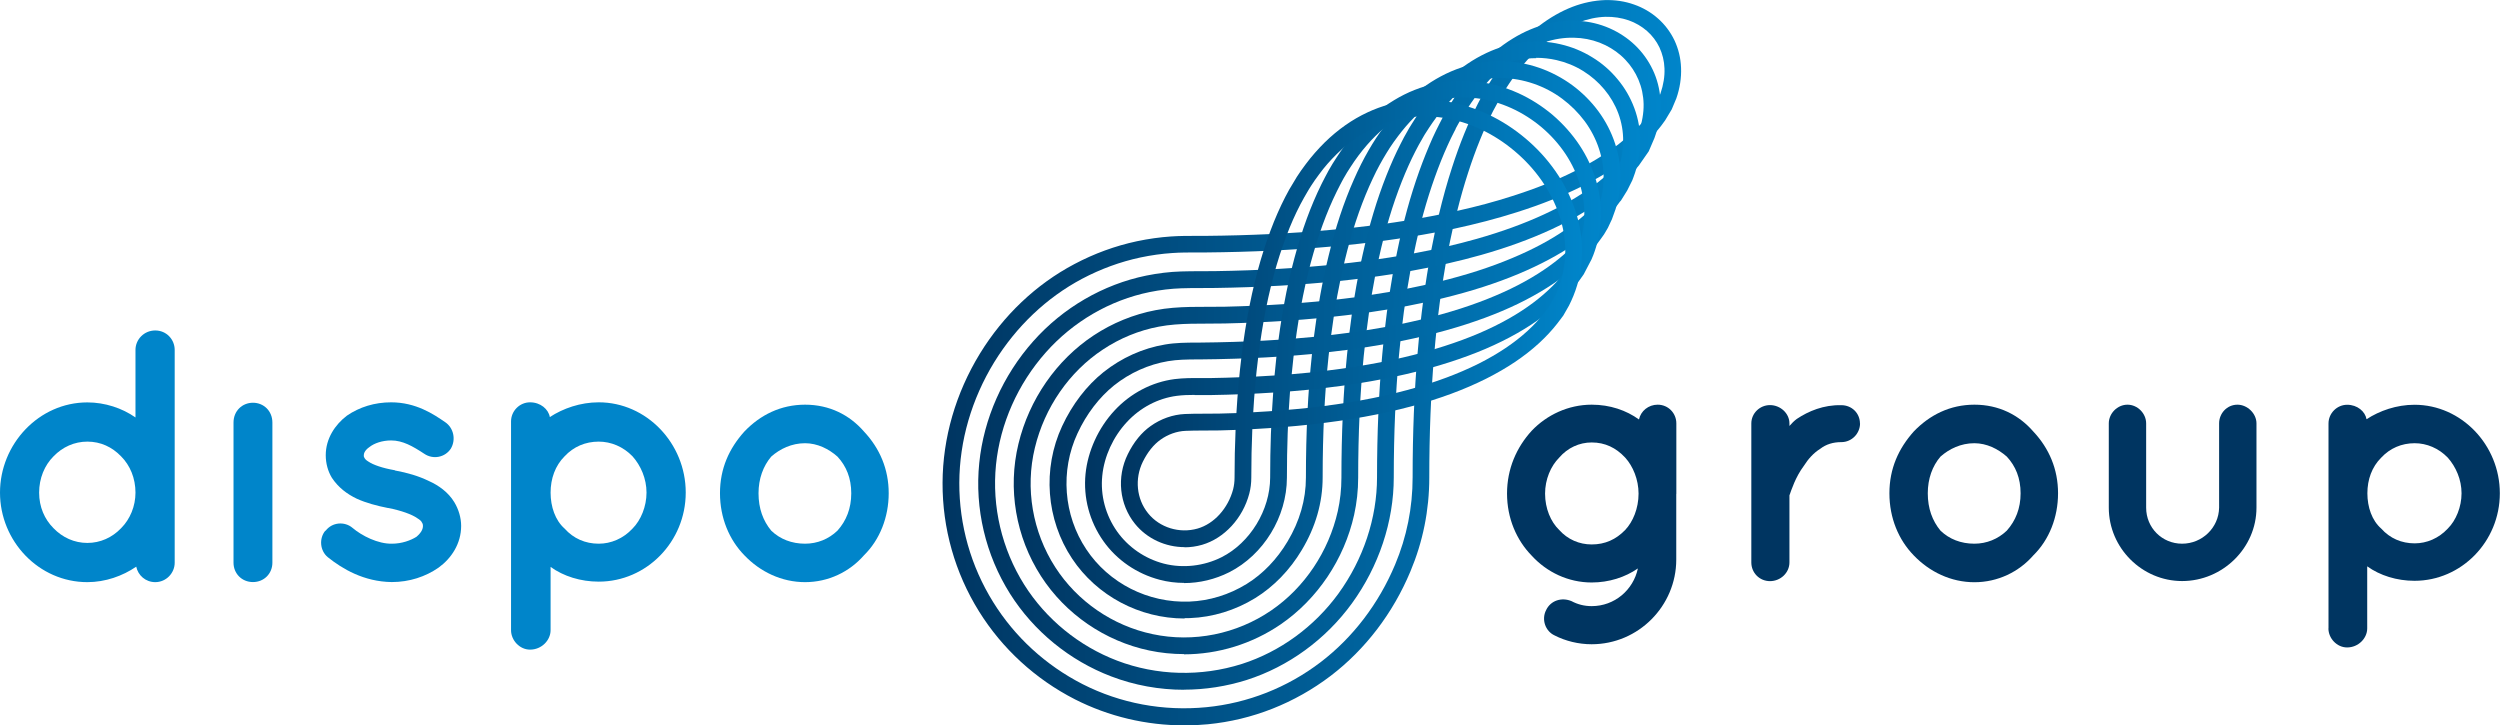<?xml version="1.0" encoding="UTF-8"?><svg id="Layer_2" xmlns="http://www.w3.org/2000/svg" xmlns:xlink="http://www.w3.org/1999/xlink" viewBox="0 0 297.09 86.2"><defs><style>.cls-1{fill:#003561;}.cls-1,.cls-2,.cls-3,.cls-4,.cls-5,.cls-6,.cls-7,.cls-8{stroke-width:0px;}.cls-2{fill:url(#Naamloos_verloop_11);}.cls-3{fill:#0085ca;}.cls-4{fill:url(#Naamloos_verloop_11-3);}.cls-5{fill:url(#Naamloos_verloop_11-4);}.cls-6{fill:url(#Naamloos_verloop_11-5);}.cls-7{fill:url(#Naamloos_verloop_11-2);}.cls-8{fill:url(#Naamloos_verloop_11-6);}</style><linearGradient id="Naamloos_verloop_11" x1="112.01" y1="43.1" x2="199.8" y2="43.1" gradientUnits="userSpaceOnUse"><stop offset="0" stop-color="#003561"/><stop offset="1" stop-color="#0085ca"/></linearGradient><linearGradient id="Naamloos_verloop_11-2" x1="116.25" y1="42.23" x2="197.34" y2="42.23" xlink:href="#Naamloos_verloop_11"/><linearGradient id="Naamloos_verloop_11-3" x1="120.48" y1="41.32" x2="194.92" y2="41.32" xlink:href="#Naamloos_verloop_11"/><linearGradient id="Naamloos_verloop_11-4" x1="124.73" y1="40.38" x2="192.56" y2="40.38" xlink:href="#Naamloos_verloop_11"/><linearGradient id="Naamloos_verloop_11-5" x1="128.95" y1="39.43" x2="190.26" y2="39.43" xlink:href="#Naamloos_verloop_11"/><linearGradient id="Naamloos_verloop_11-6" x1="133.2" y1="38.43" x2="188.01" y2="38.43" xlink:href="#Naamloos_verloop_11"/></defs><g id="Layer_2-2"><path class="cls-3" d="M20.76,66.87c0,1.24-1.02,2.31-2.31,2.31-1.15,0-2.05-.81-2.26-1.84-1.62,1.11-3.67,1.84-5.81,1.84-5.77,0-10.38-4.87-10.38-10.64s4.62-10.72,10.38-10.72c2.09,0,4.14.68,5.72,1.79v-8.03c0-1.24,1.02-2.31,2.35-2.31s2.31,1.07,2.31,2.31v25.29ZM10.38,52.48c-1.54,0-2.95.64-4.02,1.75-1.07,1.07-1.71,2.61-1.71,4.31s.64,3.16,1.71,4.23c1.07,1.11,2.48,1.75,4.02,1.75s2.95-.64,4.01-1.75c1.07-1.07,1.71-2.61,1.71-4.23,0-1.71-.64-3.24-1.71-4.31-1.07-1.11-2.43-1.75-4.01-1.75Z"/><path class="cls-3" d="M32.37,50.21v16.66c0,1.28-.98,2.3-2.31,2.3s-2.31-1.02-2.31-2.3v-16.66c0-1.37,1.03-2.35,2.31-2.35s2.31.98,2.31,2.35Z"/><path class="cls-3" d="M38.69,63.08c.77-1.03,2.26-1.15,3.2-.35,1.11.94,3.03,1.92,4.7,1.88,1.15,0,2.22-.39,2.9-.82.6-.51.77-.94.77-1.28,0-.21-.04-.3-.13-.43-.04-.13-.21-.3-.56-.51-.6-.43-1.88-.9-3.42-1.2h-.04c-1.32-.26-2.6-.6-3.72-1.11-1.15-.55-2.18-1.32-2.95-2.48-.47-.77-.73-1.71-.73-2.69,0-1.97,1.11-3.63,2.52-4.7,1.49-1.02,3.29-1.58,5.25-1.58,2.95,0,5.04,1.41,6.41,2.35,1.02.68,1.32,2.09.68,3.16-.68,1.03-2.09,1.33-3.16.6-1.37-.9-2.56-1.58-3.93-1.58-1.07,0-2.01.34-2.56.77-.56.38-.69.77-.69.98,0,.17,0,.21.09.34.04.08.17.26.47.43.56.38,1.67.77,3.12,1.02l.04.04h.04c1.41.26,2.74.64,3.97,1.24,1.15.51,2.31,1.33,3.03,2.52.51.85.81,1.84.81,2.82,0,2.1-1.15,3.85-2.69,4.96-1.54,1.07-3.46,1.71-5.55,1.71-3.33-.04-5.89-1.58-7.6-2.95-.94-.77-1.07-2.22-.3-3.16Z"/><path class="cls-3" d="M60.73,74.9v-24.82c0-1.24,1.02-2.27,2.26-2.27s2.18.81,2.35,1.75c1.58-1.03,3.63-1.75,5.81-1.75,5.68,0,10.34,4.87,10.34,10.72s-4.66,10.59-10.34,10.59c-2.14,0-4.19-.64-5.72-1.75v7.52c0,1.2-1.07,2.31-2.44,2.31-1.24,0-2.26-1.11-2.26-2.31ZM65.43,58.54c0,1.67.55,3.29,1.66,4.27,1.07,1.2,2.48,1.8,4.06,1.8,1.45,0,2.91-.6,4.02-1.8.98-.98,1.66-2.61,1.66-4.27s-.68-3.21-1.66-4.31c-1.11-1.15-2.56-1.75-4.02-1.75-1.58,0-2.99.6-4.06,1.75-1.11,1.11-1.66,2.65-1.66,4.31Z"/><path class="cls-3" d="M88.46,65.99c-1.8-1.84-2.9-4.44-2.9-7.38s1.09-5.32,2.9-7.33c1.88-1.97,4.32-3.19,7.21-3.19s5.28,1.21,7,3.19c1.89,2.01,2.94,4.49,2.94,7.33s-1.05,5.53-2.94,7.38c-1.72,1.97-4.23,3.19-7,3.19s-5.33-1.22-7.21-3.19ZM90.14,58.62c0,1.8.54,3.27,1.51,4.44,1.05,1.01,2.43,1.55,4.02,1.55,1.47,0,2.81-.55,3.85-1.55,1.05-1.17,1.64-2.64,1.64-4.44s-.59-3.23-1.64-4.36c-1.04-.92-2.39-1.59-3.85-1.59-1.59,0-2.98.67-4.02,1.59-.96,1.13-1.51,2.64-1.51,4.36Z"/><path class="cls-1" d="M199.2,58.7v7.8c0,5.49-4.48,10.06-10.06,10.06-1.55,0-3.1-.38-4.4-1.05-1.09-.5-1.59-1.89-1-3.02.54-1.13,1.84-1.55,3.02-1.05.71.38,1.51.59,2.39.59,2.73,0,4.95-1.93,5.49-4.48-1.51,1.05-3.44,1.67-5.49,1.67-2.77,0-5.32-1.21-7.13-3.19-1.8-1.84-2.93-4.44-2.93-7.38s1.13-5.49,2.93-7.46c1.8-1.89,4.36-3.1,7.13-3.1,2.18,0,4.11.67,5.62,1.76.21-1.01,1.13-1.76,2.22-1.76,1.26,0,2.22,1.01,2.22,2.22v8.38ZM194.72,58.66c0-1.68-.67-3.27-1.59-4.28-1.09-1.17-2.39-1.8-3.98-1.8-1.47,0-2.85.63-3.86,1.8-1.01,1.01-1.68,2.6-1.68,4.28,0,1.76.67,3.35,1.68,4.32,1.01,1.13,2.39,1.72,3.86,1.72,1.59,0,2.89-.59,3.98-1.72.92-.97,1.59-2.56,1.59-4.32Z"/><path class="cls-1" d="M221.04,50.32c0,1.17-.96,2.22-2.22,2.22-.97,0-1.81.25-2.52.8-.8.5-1.43,1.22-1.93,2.01-1.01,1.34-1.51,2.94-1.72,3.52v7.97c0,1.22-1.05,2.22-2.31,2.22s-2.22-1-2.22-2.22v-16.52c0-1.21,1.01-2.18,2.22-2.18s2.31.96,2.31,2.18v.3c.25-.3.59-.63.88-.84,1.38-.92,3.18-1.68,5.28-1.63,1.26,0,2.22.96,2.22,2.18Z"/><path class="cls-1" d="M227.42,66c-1.8-1.85-2.89-4.44-2.89-7.38s1.09-5.32,2.89-7.34c1.89-1.97,4.32-3.19,7.21-3.19s5.28,1.21,7,3.19c1.89,2.01,2.94,4.49,2.94,7.34s-1.05,5.53-2.94,7.38c-1.72,1.97-4.23,3.19-7,3.19s-5.32-1.22-7.21-3.19ZM229.09,58.62c0,1.8.54,3.27,1.51,4.44,1.05,1.01,2.43,1.55,4.02,1.55,1.47,0,2.81-.55,3.86-1.55,1.05-1.18,1.64-2.64,1.64-4.44s-.59-3.23-1.64-4.36c-1.05-.92-2.39-1.59-3.86-1.59-1.59,0-2.98.67-4.02,1.59-.97,1.13-1.51,2.64-1.51,4.36Z"/><path class="cls-1" d="M259.32,69.05c-4.78,0-8.72-3.94-8.72-8.72v-10.02c0-1.17,1.01-2.22,2.22-2.22s2.22,1.05,2.22,2.22v10.02c0,2.39,1.89,4.28,4.27,4.28s4.36-1.89,4.4-4.28v-10.02c0-1.17.92-2.22,2.18-2.22,1.18,0,2.26,1.05,2.26,2.22v10.02c0,4.78-4.02,8.72-8.84,8.72Z"/><path class="cls-1" d="M276.71,74.68v-24.36c0-1.21,1.01-2.22,2.22-2.22s2.14.8,2.3,1.72c1.55-1.01,3.56-1.72,5.7-1.72,5.57,0,10.14,4.78,10.14,10.52s-4.57,10.4-10.14,10.4c-2.1,0-4.11-.63-5.62-1.72v7.38c0,1.17-1.05,2.26-2.39,2.26-1.22,0-2.22-1.09-2.22-2.26ZM281.33,58.62c0,1.64.54,3.23,1.64,4.19,1.04,1.17,2.43,1.76,3.98,1.76,1.43,0,2.85-.59,3.94-1.76.97-.97,1.63-2.56,1.63-4.19s-.67-3.14-1.63-4.23c-1.09-1.13-2.51-1.72-3.94-1.72-1.55,0-2.93.59-3.98,1.72-1.1,1.09-1.64,2.6-1.64,4.23Z"/><path class="cls-2" d="M140.74,86.2c-4.53,0-8.97-1.05-12.99-3.09-4.7-2.4-8.65-6.02-11.41-10.46-2.86-4.59-4.35-9.87-4.33-15.27.02-5.34,1.56-10.65,4.44-15.36,2.8-4.56,6.68-8.24,11.23-10.64,2.36-1.25,4.85-2.16,7.42-2.71,1.37-.29,2.74-.48,4.06-.57,1.04-.07,2.08-.07,3.08-.07h1.04c5.31-.05,10.13-.28,14.73-.7,4.33-.38,8.28-.92,12.08-1.64.3-.06.6-.12.9-.18.47-1.96.98-3.81,1.56-5.59.9-2.8,1.94-5.37,3.09-7.63.24-.47.56-1.07.8-1.48.06-.11.13-.24.21-.37.04-.07.07-.12.1-.16v-.02s.01,0,.01,0c0,0,0-.01.01-.02h0s.38-.62.38-.62c.03-.04.06-.1.1-.16h0s0,0,0,0h0s0,0,0,0c0,0,0,0,0,0l.03-.04h0c.62-.96,1.17-1.73,1.76-2.48,1.19-1.51,2.49-2.81,3.86-3.86,1.29-.99,2.62-1.75,3.97-2.27,1.28-.49,2.57-.75,3.84-.8,1.22-.03,2.39.14,3.48.53,1.04.36,2.02.93,2.84,1.66.81.71,1.48,1.6,1.95,2.58.48,1.02.75,2.12.79,3.28.05,1.17-.14,2.43-.56,3.63l-.55,1.31-.78,1.3-.49.67c-1.03,1.32-2.27,2.53-3.81,3.72-1.64,1.27-3.48,2.4-5.63,3.47-2.29,1.14-4.79,2.14-7.66,3.05-2.38.76-4.9,1.42-7.66,2.01-.21.95-.42,1.93-.61,2.94-.71,3.78-1.23,7.71-1.59,12.01-.39,4.6-.58,9.37-.58,14.59h0c0,3.87-.76,7.62-2.24,11.14-2.08,4.98-5.36,9.27-9.47,12.41-4.27,3.25-9.32,5.25-14.61,5.76-.94.09-1.88.14-2.82.14ZM170.52,27.64s-.03,0-.05,0c-3.87.73-7.88,1.27-12.28,1.66-4.66.42-9.53.65-14.89.7h-1.06c-.97,0-1.98,0-2.95.07-1.23.08-2.5.26-3.78.53-2.38.51-4.7,1.36-6.9,2.52-4.23,2.24-7.84,5.67-10.46,9.92-2.69,4.4-4.13,9.35-4.15,14.32-.02,5.02,1.37,9.93,4.03,14.2,2.57,4.14,6.24,7.5,10.62,9.74,4.5,2.29,9.59,3.24,14.71,2.74,4.92-.48,9.62-2.33,13.59-5.36,3.83-2.93,6.89-6.94,8.84-11.59,1.38-3.28,2.08-6.77,2.08-10.37,0-5.27.19-10.1.59-14.76.37-4.36.9-8.36,1.62-12.21.14-.73.28-1.44.43-2.14ZM178.56,11.16l-.02.06-.17.26c-.06.1-.12.2-.18.32-.23.4-.53.96-.76,1.4-1.1,2.17-2.1,4.64-2.97,7.34-.47,1.45-.9,2.95-1.29,4.52,2.34-.52,4.5-1.1,6.54-1.76,2.77-.88,5.18-1.84,7.38-2.94,2.03-1.01,3.76-2.07,5.3-3.26,1.41-1.09,2.53-2.18,3.44-3.34l.51-.72c.04-.06.07-.1.09-.14l.06-.09h.02s.05-.08.05-.08h0s0,0,0,0l.05-.09h0s.28-.51.28-.51c.02-.05.04-.09.06-.12v-.03s.02,0,.02,0c0,0,0,0,0,0h0s.05-.11.05-.11h0s.06-.13.06-.13c.05-.11.06-.15.11-.29.07-.15.1-.26.14-.36.35-1.02.51-2.03.47-2.96-.03-.89-.24-1.72-.6-2.5-.35-.73-.86-1.41-1.47-1.94-.63-.55-1.38-.99-2.18-1.27-.87-.3-1.79-.44-2.76-.42-1.05.03-2.12.26-3.19.67-1.17.45-2.33,1.11-3.46,1.98-1.24.96-2.42,2.14-3.52,3.53-.56.71-1.08,1.43-1.67,2.36h0s-.07.11-.07.11c0,.02-.04.08-.08.14l-.23.38Z"/><path class="cls-7" d="M140.72,81.97c-2.96,0-5.9-.53-8.67-1.59-4.94-1.88-9.21-5.37-12.02-9.82-2.91-4.62-4.21-10.13-3.66-15.53.53-5.28,2.81-10.42,6.42-14.48,3.53-3.98,8.3-6.75,13.43-7.8,1.39-.28,2.77-.45,4.11-.49.8-.03,1.6-.03,2.4-.03.56,0,1.13,0,1.69-.01,2.61-.04,5.16-.13,7.59-.27,4.82-.28,9.09-.72,13.06-1.34.29-.04.57-.09.85-.14.03-.17.07-.33.1-.5.71-3.49,1.57-6.64,2.64-9.63.49-1.37,1.03-2.7,1.58-3.94.28-.6.53-1.14.84-1.73l.28-.54c.05-.09.09-.18.14-.27l.39-.71c.28-.49.57-.95.86-1.4.32-.49.57-.87.92-1.34.59-.82,1.25-1.62,1.95-2.38,1.29-1.39,2.68-2.55,4.14-3.44,1.34-.83,2.77-1.43,4.23-1.79,1.37-.33,2.73-.42,4.07-.28,1.28.13,2.5.48,3.62,1.03,1.1.54,2.09,1.25,2.93,2.13.84.88,1.5,1.89,1.97,3,.48,1.14.73,2.36.76,3.63.02,1.32-.21,2.65-.69,3.97-.02.05-.03.09-.05.14l-.67,1.56-1.19,1.71h-.01s-.09.11-.14.17c-1.1,1.37-2.46,2.63-4.15,3.88-1.79,1.3-3.79,2.46-6.12,3.54-2.5,1.15-5.21,2.14-8.31,3.02-2.62.74-5.39,1.37-8.41,1.91-.58,3.17-1.03,6.46-1.35,10.01-.41,4.55-.62,9.3-.62,14.52h0c0,5.24-1.77,10.55-4.97,14.96-3.12,4.29-7.55,7.52-12.49,9.1-2.43.77-4.96,1.16-7.48,1.16ZM165.52,32.57c-.05,0-.1.02-.15.02-4.03.63-8.37,1.08-13.26,1.36-2.45.14-5.03.23-7.67.27-.57.01-1.14.01-1.72.01-.78,0-1.56,0-2.34.03-1.22.04-2.49.19-3.77.45-4.71.96-9.09,3.51-12.33,7.17-3.33,3.75-5.43,8.49-5.92,13.35-.5,4.96.69,10.02,3.36,14.26,2.58,4.09,6.5,7.29,11.04,9.02,4.7,1.79,9.96,1.93,14.82.39,4.53-1.45,8.61-4.42,11.48-8.37,2.95-4.07,4.58-8.97,4.58-13.79,0-5.28.21-10.09.63-14.7.3-3.35.71-6.47,1.24-9.48ZM173,15.29s-.05.1-.1.2l-.06.11c-.29.56-.54,1.07-.8,1.65-.54,1.19-1.05,2.46-1.52,3.78-1.01,2.82-1.83,5.79-2.5,9.08,2.66-.49,5.12-1.06,7.45-1.72,2.99-.85,5.61-1.8,8.01-2.91,2.21-1.02,4.1-2.11,5.77-3.33,1.55-1.14,2.78-2.29,3.77-3.52.21-.26.38-.49.58-.77l.3-.46s.05-.08.08-.13l.13-.22h0s.4-.8.4-.8c.09-.2.16-.37.24-.61.39-1.08.59-2.21.57-3.26-.02-1.02-.23-2-.61-2.9-.37-.88-.9-1.69-1.57-2.39-.67-.71-1.47-1.28-2.36-1.72-.92-.45-1.91-.73-2.95-.84-1.1-.11-2.25-.04-3.39.24-1.26.31-2.49.83-3.65,1.55-1.31.8-2.56,1.85-3.73,3.1-.64.7-1.25,1.44-1.8,2.2-.33.45-.56.79-.86,1.25-.27.42-.54.86-.8,1.3l-.62,1.12h0Z"/><path class="cls-4" d="M140.7,77.73c-1.38,0-2.77-.14-4.14-.43-5.26-1.11-9.95-4.33-12.85-8.83-3-4.65-3.98-10.38-2.68-15.73,1.27-5.27,4.52-9.96,8.92-12.87,2.23-1.48,4.78-2.52,7.37-3.01,2.75-.53,5.5-.36,8.18-.41,5.13-.12,9.77-.43,14.17-.95.43-.05.86-.1,1.28-.16.29-1.76.61-3.46.99-5.12.76-3.43,1.68-6.49,2.82-9.38.55-1.38,1.1-2.61,1.68-3.74.26-.53.56-1.07.85-1.57.12-.23.19-.34.31-.53l.11-.18c.19-.3.26-.42.45-.71,1.2-1.83,2.6-3.5,4.06-4.82,1.39-1.26,2.88-2.27,4.44-3,1.45-.68,2.97-1.12,4.51-1.28,1.43-.16,2.86-.08,4.27.25,1.35.31,2.62.83,3.78,1.55,1.14.69,2.15,1.57,3,2.6.85,1.01,1.52,2.16,1.99,3.42.49,1.31.72,2.66.7,4.02,0,1.4-.27,2.83-.8,4.22l-.14.37-.6,1.2-.74,1.19s-.08.09-.12.13c-.22.31-.47.63-.78.99-1.21,1.42-2.7,2.74-4.55,4.01-1.94,1.33-4.14,2.5-6.7,3.58-2.7,1.13-5.65,2.08-9.01,2.9-2.76.68-5.65,1.23-8.78,1.68-.24,1.67-.45,3.39-.63,5.19-.44,4.51-.66,9.24-.66,14.46h0c0,1.52-.17,3-.48,4.41-1.18,5.29-4.37,10.03-8.73,13.02-3.41,2.33-7.44,3.56-11.5,3.56ZM160.64,37.38c-.24.03-.49.06-.73.09-4.46.53-9.16.85-14.36.97-2.69.06-5.33-.1-7.85.38-2.34.44-4.63,1.38-6.64,2.72-3.99,2.63-6.93,6.89-8.08,11.68-1.17,4.82-.28,9.99,2.42,14.18,2.61,4.06,6.83,6.96,11.58,7.96,4.84,1.03,9.97,0,14.09-2.82,3.95-2.7,6.83-7,7.91-11.8.28-1.26.43-2.6.43-3.97h0c0-5.28.22-10.07.67-14.65.16-1.63.34-3.19.56-4.72ZM182.58,6.91c-.4,0-.8.02-1.2.07-1.32.14-2.62.51-3.87,1.1-1.38.65-2.71,1.54-3.95,2.67-1.34,1.21-2.63,2.75-3.74,4.44-.18.27-.25.38-.42.65l-.12.19c-.1.16-.16.26-.27.47-.29.49-.56.99-.81,1.48-.56,1.09-1.08,2.25-1.61,3.58-1.1,2.78-1.99,5.75-2.72,9.07-.32,1.43-.61,2.9-.86,4.4,2.83-.42,5.46-.94,7.98-1.55,3.26-.8,6.1-1.71,8.71-2.81,2.44-1.02,4.52-2.13,6.34-3.38,1.7-1.17,3.06-2.37,4.17-3.67.2-.23.37-.44.53-.66l.41-.57c.04-.06.07-.1.1-.15l.11-.18h0s0-.01,0-.01h0s.09-.15.09-.15c0,0,0,0,0,0,0,0,.02-.04.05-.08h0s.05-.09.07-.12l.08-.15s.02-.03.02-.05l.03-.05s.03-.06.05-.09l.05-.1.17-.36s.02-.04.03-.07c.11-.23.13-.3.19-.46.47-1.21.7-2.41.7-3.6.01-1.13-.18-2.23-.58-3.31-.39-1.04-.95-1.99-1.66-2.84-.72-.86-1.56-1.59-2.51-2.18-.98-.61-2.04-1.04-3.17-1.3-.79-.18-1.6-.27-2.41-.27Z"/><path class="cls-5" d="M140.77,73.5c-5.33,0-10.41-2.68-13.36-7.11-3.09-4.64-3.55-10.68-1.19-15.75,1.2-2.58,2.9-4.8,4.91-6.41,2.15-1.71,4.68-2.85,7.32-3.29,1.27-.22,2.53-.22,3.74-.23h.44c1.31-.01,2.63-.04,3.95-.08,2.49-.07,4.95-.21,7.32-.4.76-.06,1.51-.13,2.24-.2.42-3.36,1-6.59,1.74-9.6.82-3.38,1.8-6.36,3.01-9.09.28-.64.56-1.23.87-1.85.29-.57.58-1.11.87-1.61.3-.51.57-.97.9-1.47.33-.49.64-.94,1.01-1.42,1.32-1.76,2.79-3.25,4.39-4.45,1.49-1.12,3.09-1.97,4.74-2.52,1.55-.51,3.17-.78,4.76-.75,1.53.02,3.04.29,4.49.79,1.41.49,2.73,1.19,3.92,2.06,1.19.88,2.22,1.91,3.09,3.08.88,1.19,1.55,2.49,2,3.86.47,1.42.69,2.9.64,4.39-.02.78-.12,1.55-.29,2.3-.08.38-.18.76-.3,1.13l-.43,1.19-.12.25h0s-.35.75-.35.75l-.46.78-.37.52c-.14.2-.29.41-.45.61-.3.38-.61.75-.94,1.1-1.35,1.49-3,2.85-5.04,4.13-2.13,1.34-4.53,2.51-7.34,3.55-2.94,1.09-6.16,1.99-9.82,2.74-2.75.55-5.63,1-8.72,1.34-.02.17-.04.34-.06.51-.47,4.48-.7,9.18-.7,14.38h0c0,3-.84,5.9-2.48,8.63-1.41,2.37-3.33,4.35-5.53,5.71-2.38,1.46-5.06,2.28-7.76,2.38-.21,0-.43.01-.64.01ZM155.91,42.07c-.61.06-1.22.11-1.84.16-2.4.19-4.9.33-7.41.4-1.33.04-2.67.07-4,.08h-.44c-1.19.01-2.31.02-3.42.21-2.31.39-4.52,1.38-6.41,2.88-1.76,1.42-3.27,3.38-4.34,5.69-2.07,4.44-1.67,9.73,1.04,13.79,2.68,4.03,7.35,6.4,12.26,6.21,2.36-.09,4.71-.81,6.79-2.09,1.93-1.19,3.61-2.94,4.86-5.04,1.45-2.42,2.19-4.98,2.19-7.61,0-5.27.23-10.04.71-14.58,0-.03,0-.06,0-.09ZM178.27,9.27c-1.34,0-2.68.22-3.98.65-1.45.48-2.85,1.23-4.17,2.22-1.44,1.08-2.78,2.44-3.99,4.05-.34.45-.64.87-.93,1.31-.3.46-.56.89-.84,1.37-.27.47-.55.98-.82,1.51-.29.59-.56,1.16-.83,1.77-1.15,2.62-2.1,5.49-2.89,8.75-.68,2.8-1.23,5.79-1.63,8.91,2.85-.33,5.52-.75,8.08-1.26,3.56-.73,6.68-1.59,9.52-2.65,2.68-1,4.96-2.1,6.97-3.37,1.88-1.19,3.39-2.43,4.63-3.79.29-.32.57-.65.83-.98.21-.28.43-.58.62-.85.04-.08.09-.15.14-.21l.21-.35h0s.28-.54.28-.54h0s.01-.03.02-.04h0c.09-.2.16-.35.23-.51.03-.07.06-.16.1-.27l.09-.24c.04-.1.08-.23.12-.35l.05-.14c.09-.29.17-.61.24-.94.14-.64.22-1.29.24-1.94.04-1.25-.14-2.49-.54-3.69-.38-1.17-.96-2.28-1.71-3.3-.75-1-1.65-1.9-2.67-2.66-1.02-.76-2.16-1.36-3.38-1.78-1.25-.43-2.54-.66-3.86-.68-.04,0-.08,0-.12,0Z"/><path class="cls-6" d="M140.71,69.27c-.97,0-1.94-.12-2.89-.37-2.72-.71-5.1-2.34-6.7-4.6-1.65-2.34-2.4-5.17-2.12-7.98.27-2.71,1.52-5.46,3.44-7.53,1.91-2.06,4.45-3.39,7.15-3.74,1.05-.13,2.09-.13,3.09-.12.36,0,.72,0,1.08,0,1.29-.02,2.59-.06,3.89-.11,1.31-.05,2.58-.12,3.81-.2.07-.81.15-1.6.24-2.39.49-4.28,1.18-8.05,2.12-11.55.89-3.33,1.94-6.19,3.2-8.76l.11-.22c.12-.24.24-.48.34-.66.06-.13.14-.28.23-.43.08-.16.1-.19.17-.32.35-.62.62-1.06.97-1.59.6-.94,1.33-1.9,2.09-2.77,1.43-1.64,3.02-2.99,4.73-4.02,1.57-.96,3.27-1.63,5.04-2,1.66-.34,3.34-.4,5.03-.18,1.58.2,3.16.65,4.7,1.34,1.45.66,2.82,1.53,4.07,2.58,1.22,1.05,2.29,2.24,3.18,3.57.9,1.35,1.57,2.79,2.01,4.3.46,1.57.63,3.17.53,4.76-.08,1.35-.39,2.77-.89,4.06h0s-.09.21-.09.21c-.03.08-.07.17-.1.25l-.94,1.8-.54.76c-.53.72-1.12,1.4-1.76,2.04-1.53,1.54-3.36,2.92-5.59,4.19-2.37,1.35-5.02,2.48-8.08,3.46-3.19,1.03-6.71,1.85-10.77,2.5-2.59.41-5.29.73-8.16.96-.25,3.24-.37,6.63-.37,10.26h0c-.01,4.65-2.77,9.16-6.85,11.23-1.69.85-3.54,1.29-5.38,1.29ZM141.97,46.93c-.73,0-1.43.02-2.12.11-2.24.29-4.35,1.4-5.94,3.12-1.63,1.75-2.69,4.07-2.92,6.37-.24,2.33.39,4.69,1.76,6.63,1.33,1.87,3.3,3.23,5.56,3.82,2.25.58,4.75.3,6.87-.77,3.38-1.71,5.75-5.6,5.76-9.45h0c0-3.57.12-6.91.36-10.11-1.16.08-2.35.14-3.57.19-1.32.05-2.63.09-3.94.11-.38,0-.75,0-1.12,0-.24,0-.47,0-.7,0ZM173.77,11.59c-.89,0-1.78.09-2.65.26-1.54.32-3.03.91-4.41,1.76-1.54.93-2.97,2.14-4.26,3.62-.7.8-1.36,1.69-1.92,2.56-.33.5-.58.9-.87,1.42-.1.17-.11.19-.19.35-.09.15-.15.27-.21.4-.11.2-.22.41-.32.63l-.11.22c-1.18,2.4-2.21,5.23-3.06,8.39-.91,3.4-1.58,7.09-2.06,11.26-.07.67-.14,1.34-.21,2.01,2.69-.22,5.23-.53,7.67-.91,3.95-.63,7.38-1.43,10.47-2.43,2.93-.94,5.45-2.01,7.7-3.29,2.07-1.18,3.76-2.45,5.17-3.86.62-.62,1.21-1.31,1.71-2.01,0,0,0,0,0,0,0,0,.02-.04.05-.07l.09-.13s0,0,.01-.01l.14-.21s.03-.04.04-.06l.12-.2s.04-.06.05-.09l.37-.68h0s0,0,0-.01l.16-.32c.57-1.26.92-2.7,1-4.06.09-1.36-.07-2.73-.46-4.08-.38-1.31-.97-2.57-1.75-3.75-.78-1.17-1.73-2.23-2.81-3.15-1.1-.93-2.31-1.7-3.6-2.29-1.35-.61-2.73-1.01-4.12-1.18-.58-.07-1.15-.11-1.73-.11Z"/><path class="cls-8" d="M140.78,65.02c-2.27,0-4.48-1-5.91-2.78-1.85-2.3-2.19-5.54-.85-8.26.71-1.45,1.63-2.58,2.72-3.35,1.2-.86,2.65-1.37,4.07-1.43,1.35-.06,2.71-.02,4.07-.05.68-.02,1.37-.04,2.05-.06.14-2.35.34-4.6.61-6.78.51-4.19,1.25-7.91,2.26-11.36.46-1.56.99-3.11,1.59-4.6.57-1.4,1.18-2.68,1.81-3.81l.91-1.52c.34-.52.66-.99,1.06-1.51.68-.91,1.44-1.78,2.27-2.6,1.55-1.51,3.25-2.71,5.06-3.55,1.68-.79,3.49-1.28,5.36-1.45,1.76-.15,3.54-.02,5.3.4,1.69.4,3.34,1.04,4.9,1.91,1.52.85,2.94,1.9,4.22,3.13,1.27,1.21,2.36,2.58,3.26,4.06.91,1.52,1.58,3.11,1.99,4.72.43,1.72.57,3.44.4,5.14-.08.86-.25,1.74-.5,2.6-.12.43-.28.85-.44,1.26-.17.43-.35.8-.54,1.19l-.68,1.19s-.53.71-.72.95c-.61.78-1.32,1.55-2.18,2.34-1.72,1.57-3.76,2.94-6.24,4.19-2.63,1.32-5.55,2.4-8.92,3.3-3.55.95-7.42,1.65-11.83,2.14-2.22.25-4.53.43-7.06.57-.08,1.85-.12,3.76-.12,5.76,0,.66-.08,1.29-.24,1.9-.77,2.93-2.97,5.31-5.6,6.08-.69.2-1.4.3-2.1.3ZM146.83,51.09c-.64.02-1.27.04-1.91.06-1.35.03-2.69-.01-4.03.05-1.04.04-2.1.42-2.99,1.06-.82.59-1.52,1.46-2.09,2.61-.99,2.02-.75,4.43.62,6.12,1.37,1.71,3.74,2.44,5.89,1.82,1.97-.57,3.62-2.4,4.22-4.66.11-.44.17-.89.17-1.39h0c0-1.96.04-3.84.12-5.66ZM154.98,23.45v.02c-.62,1.09-1.2,2.3-1.74,3.62-.57,1.43-1.09,2.91-1.53,4.41-.98,3.34-1.7,6.95-2.2,11.04-.26,2.07-.45,4.21-.58,6.45,2.41-.13,4.62-.31,6.73-.54,4.31-.48,8.08-1.16,11.53-2.09,3.24-.87,6.03-1.9,8.54-3.15,2.31-1.17,4.21-2.44,5.79-3.88.77-.71,1.41-1.4,1.96-2.1.25-.32.47-.62.67-.93l.06-.1s.02-.03.03-.04v-.02c.06-.09.09-.14.12-.18l.02-.03s0-.01.01-.03l-.02-.04.33-.5c.16-.32.3-.62.44-.97.13-.35.27-.72.38-1.1.21-.74.36-1.5.43-2.24.15-1.46.03-2.96-.35-4.45-.36-1.42-.96-2.83-1.77-4.18-.8-1.33-1.79-2.56-2.93-3.65-1.16-1.11-2.44-2.06-3.81-2.83-1.4-.78-2.88-1.36-4.39-1.71-1.56-.37-3.13-.48-4.67-.35-1.64.15-3.22.58-4.69,1.27-1.61.75-3.12,1.81-4.5,3.17-.76.75-1.46,1.54-2.07,2.38-.36.48-.66.9-.97,1.39l-.22.35c-.08.13-.15.25-.22.37l-.37.64Z"/></g></svg>